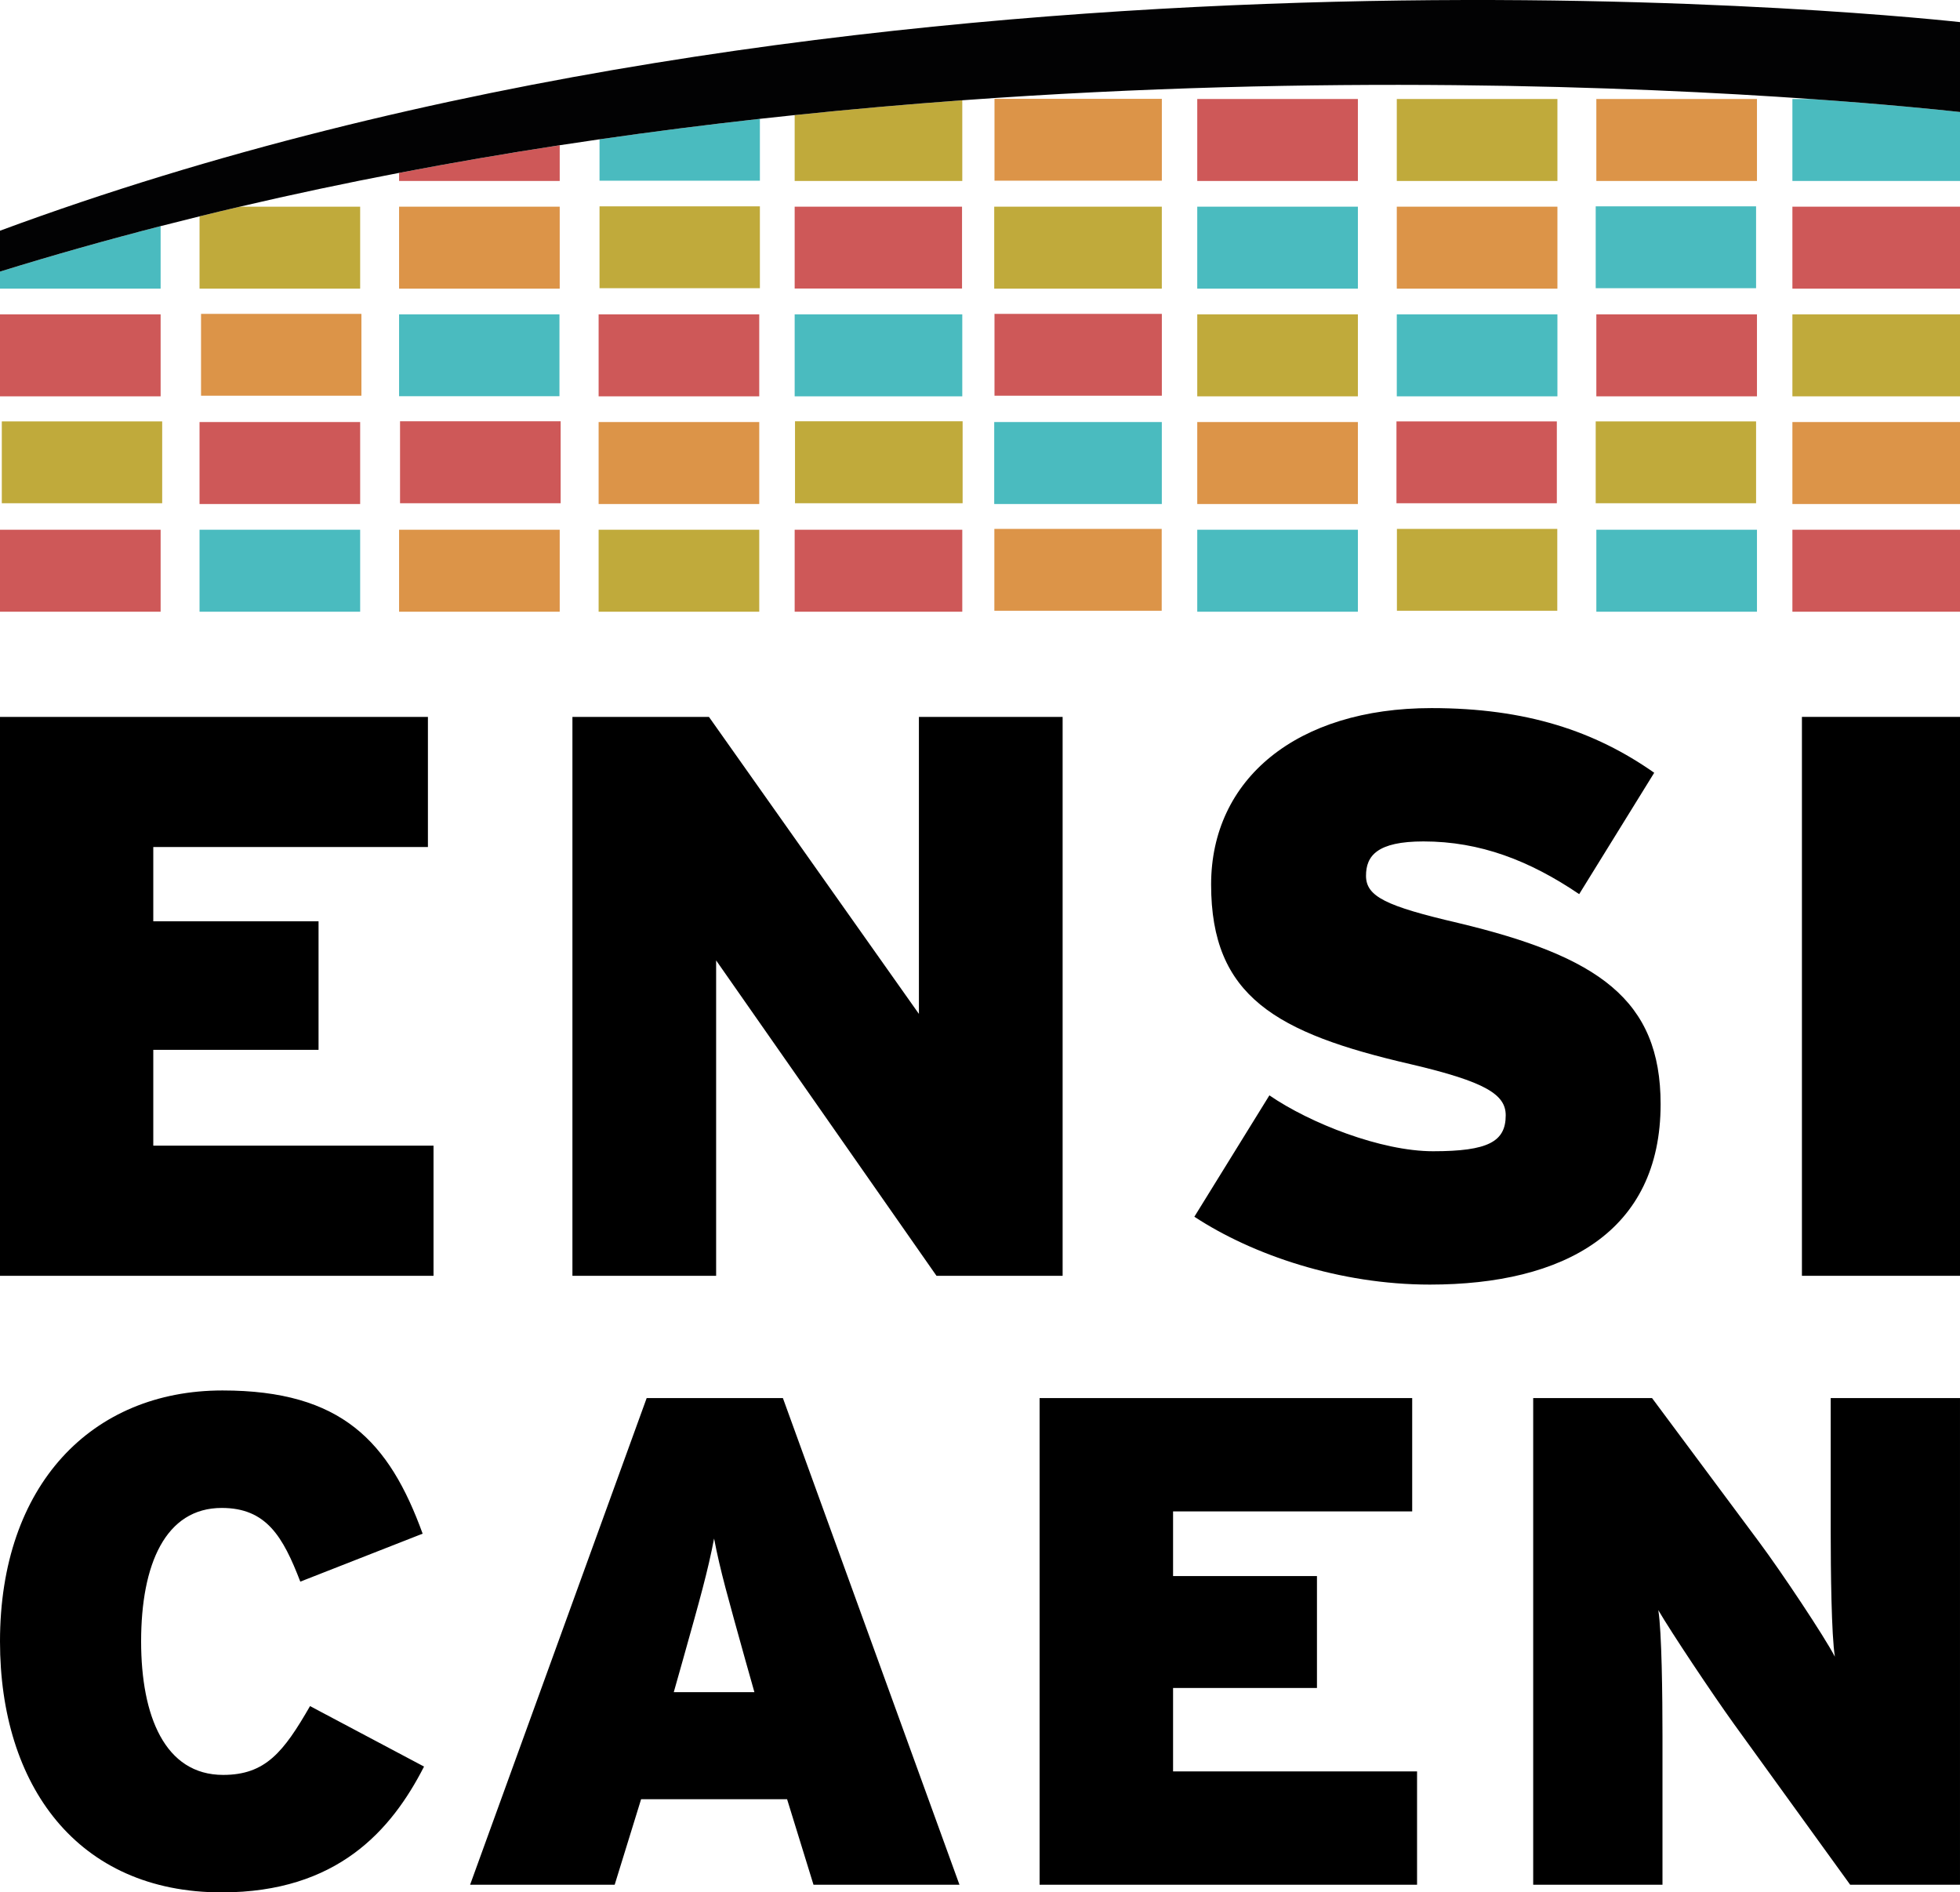 <?xml version="1.0" encoding="UTF-8" standalone="no"?>
<svg
   xmlns:dc="http://purl.org/dc/elements/1.1/"
   xmlns:cc="http://creativecommons.org/ns#"
   xmlns:rdf="http://www.w3.org/1999/02/22-rdf-syntax-ns#"
   xmlns:svg="http://www.w3.org/2000/svg"
   xmlns="http://www.w3.org/2000/svg"
   xml:space="preserve"
   enable-background="new 0 0 223.713 247.543"
   viewBox="0 0 155.102 149.735"
   height="149.735"
   width="155.102"
   y="0px"
   x="0px"
   version="1.1">
   <path
     id="path2"
     d="M 2.4414062e-7,100.948 V 56.724 H 33.863 v 10.298 H 12.13 v 5.875 h 13.078 v 10.172 H 12.13 v 7.581 h 22.176 v 10.298 z" /><path
     id="path4"
     d="M 74.108,100.948 56.67,75.993 V 100.948 H 45.298 V 56.724 h 10.803 l 16.616,23.502 v -23.502 h 11.372 v 44.224 z" /><path
     id="path6"
     d="m 113.152,101.643 c -7.14,0 -14.025,-2.338 -18.638,-5.37 l 5.938,-9.603 c 3.223,2.211 8.846,4.422 12.952,4.422 4.358,0 5.749,-0.758 5.749,-2.843 0,-1.643 -1.58,-2.653 -7.519,-4.044 -10.677,-2.464 -15.794,-5.37 -15.794,-14.215 0,-8.339 6.76,-13.962 17.437,-13.962 7.519,0 12.951,1.832 17.627,5.117 l -5.938,9.603 c -3.918,-2.653 -7.835,-4.17 -12.32,-4.17 -3.664,0 -4.549,1.137 -4.549,2.717 0,1.643 1.58,2.401 7.266,3.728 11.119,2.653 16.047,6.065 16.047,14.341 0,10.109 -7.644,14.279 -18.258,14.279 z" /><path
     id="path8"
     d="M 142.593,100.948 V 56.724 h 12.509 v 44.224 z" /><path
     id="path10"
     d="m 17.548,149.735 c -11.442,0 -17.548,-8.472 -17.548,-19.858 0,-12.377 7.261,-19.857 17.603,-19.857 9.461,0 13.202,4.07 15.842,11.331 l -9.681,3.796 c -1.375,-3.576 -2.695,-5.831 -6.216,-5.831 -4.456,0 -6.381,4.456 -6.381,10.562 0,5.886 1.87,10.562 6.491,10.562 3.355,0 4.786,-1.815 6.876,-5.445 l 9.021,4.785 c -2.586,5.059 -6.876,9.955 -16.007,9.955 z" /><path
     id="path12"
     d="m 64.375,149.13 -2.09,-6.767 H 50.733 l -2.091,6.767 H 37.201 l 13.972,-38.506 h 10.781 l 13.972,38.506 z m -5.391,-17.768 c -1.375,-4.951 -1.98,-7.041 -2.476,-9.626 -0.495,2.585 -1.1,4.73 -2.475,9.626 l -0.715,2.53 h 6.381 z" /><path
     id="path14"
     d="m 82.268,149.13 v -38.506 h 29.484 v 8.967 H 92.829 v 5.115 h 11.387 v 8.856 H 92.829 v 6.601 h 19.308 v 8.967 z" /><path
     id="path16"
     d="m 146.411,149.13 -9.187,-12.707 c -1.705,-2.365 -5.006,-7.316 -5.996,-9.021 0.275,1.705 0.33,6.821 0.33,9.957 v 11.771 h -10.231 v -38.506 h 9.406 l 8.471,11.387 c 1.761,2.365 5.171,7.481 5.997,9.076 -0.275,-1.705 -0.331,-6.82 -0.331,-9.956 v -10.507 h 10.231 v 38.506 z" /><rect
     style="fill:#ce5858"
     id="rect18"
     height="6.487"
     width="12.711"
     y="24.874"
     x="126.324" /><rect
     style="fill:#ce5858"
     id="rect20"
     height="6.487"
     width="12.711"
     y="24.874"
     x="0" /><rect
     style="fill:#ce5858"
     id="rect22"
     height="6.487"
     width="12.711"
     y="33.332"
     x="31.656" /><rect
     style="fill:#ce5858"
     id="rect24"
     height="6.477"
     width="12.691"
     y="33.342"
     x="110.507" /><rect
     style="fill:#c0aa3b"
     id="rect26"
     height="6.477"
     width="12.691"
     y="16.327"
     x="47.442" /><rect
     style="fill:#dc9448"
     id="rect28"
     height="6.477"
     width="13.243"
     y="41.849"
     x="78.687" /><rect
     style="fill:#ce5858"
     id="rect30"
     height="6.477"
     width="13.244"
     y="16.353"
     x="62.885" /><rect
     style="fill:#ce5858"
     id="rect32"
     height="6.487"
     width="12.711"
     y="7.833"
     x="94.743" /><rect
     style="fill:#ce5858"
     id="rect34"
     height="6.487"
     width="13.263"
     y="41.915"
     x="141.839" /><rect
     style="fill:#ce5858"
     id="rect36"
     height="6.487"
     width="12.711"
     y="33.394"
     x="15.79" /><rect
     style="fill:#dc9448"
     id="rect38"
     height="6.487"
     width="12.711"
     y="33.394"
     x="94.743" /><rect
     style="fill:#dc9448"
     id="rect40"
     height="6.487"
     width="12.711"
     y="7.833"
     x="126.324" /><rect
     style="fill:#dc9448"
     id="rect42"
     height="6.487"
     width="13.263"
     y="33.394"
     x="141.839" /><rect
     style="fill:#dc9448"
     id="rect44"
     height="6.487"
     width="12.711"
     y="41.915"
     x="31.581" /><rect
     style="fill:#4abbbf"
     id="rect46"
     height="6.487"
     width="13.264"
     y="24.874"
     x="62.885" /><rect
     style="fill:#dc9448"
     id="rect48"
     height="6.477"
     width="12.691"
     y="24.835"
     x="15.909" /><rect
     style="fill:#dc9448"
     id="rect50"
     height="6.487"
     width="12.711"
     y="16.353"
     x="110.533" /><rect
     style="fill:#dc9448"
     id="rect52"
     height="6.487"
     width="12.711"
     y="16.353"
     x="31.581" /><rect
     style="fill:#ce5858"
     id="rect54"
     height="6.487"
     width="12.711"
     y="41.915"
     x="0" /><rect
     style="fill:#4abbbf"
     id="rect56"
     height="6.477"
     width="12.691"
     y="16.327"
     x="126.274" /><rect
     style="fill:#c0aa3b"
     id="rect58"
     height="6.477"
     width="12.691"
     y="33.342"
     x="126.274" /><rect
     style="fill:#4abbbf"
     id="rect60"
     height="6.477"
     width="12.691"
     y="24.874"
     x="31.581" /><rect
     style="fill:#ce5858"
     id="rect62"
     height="6.477"
     width="13.243"
     y="24.835"
     x="78.698" /><rect
     style="fill:#4abbbf"
     id="rect64"
     height="6.487"
     width="12.711"
     y="16.353"
     x="94.743" /><rect
     style="fill:#ce5858"
     id="rect66"
     height="6.487"
     width="13.263"
     y="16.353"
     x="141.839" /><rect
     style="fill:#dc9448"
     id="rect68"
     height="6.487"
     width="12.711"
     y="33.394"
     x="47.371" /><rect
     style="fill:#c0aa3b"
     id="rect70"
     height="6.487"
     width="13.263"
     y="16.353"
     x="78.676" /><rect
     style="fill:#c0aa3b"
     id="rect72"
     height="6.487"
     width="12.711"
     y="24.874"
     x="94.743" /><rect
     style="fill:#c0aa3b"
     id="rect74"
     height="6.487"
     width="13.263"
     y="24.874"
     x="141.839" /><rect
     style="fill:#ce5858"
     id="rect76"
     height="6.487"
     width="12.711"
     y="24.874"
     x="47.371" /><rect
     style="fill:#c0aa3b"
     id="rect78"
     height="6.477"
     width="12.691"
     y="41.849"
     x="110.543" /><rect
     style="fill:#c0aa3b"
     id="rect80"
     height="6.477"
     width="12.691"
     y="33.342"
     x="0.143" /><rect
     style="fill:#c0aa3b"
     id="rect82"
     height="6.487"
     width="12.711"
     y="7.833"
     x="110.533" /><rect
     style="fill:#c0aa3b"
     id="rect84"
     height="6.487"
     width="12.711"
     y="41.915"
     x="47.371" /><rect
     style="fill:#c0aa3b"
     id="rect86"
     height="6.487"
     width="13.264"
     y="33.332"
     x="62.912" /><rect
     style="fill:#4abbbf"
     id="rect88"
     height="6.487"
     width="12.711"
     y="41.915"
     x="94.743" /><rect
     style="fill:#4abbbf"
     id="rect90"
     height="6.487"
     width="12.711"
     y="24.874"
     x="110.533" /><rect
     style="fill:#4abbbf"
     id="rect92"
     height="6.487"
     width="12.711"
     y="41.915"
     x="126.324" /><rect
     style="fill:#4abbbf"
     id="rect94"
     height="6.487"
     width="12.711"
     y="41.915"
     x="15.79" /><rect
     style="fill:#4abbbf"
     id="rect96"
     height="6.487"
     width="13.263"
     y="33.394"
     x="78.676" /><rect
     style="fill:#ce5858"
     id="rect98"
     height="6.487"
     width="13.264"
     y="41.915"
     x="62.885" /><g
     transform="translate(-34.306,-34.305)"
     id="g116"><rect
       style="fill:#dc9448"
       id="rect100"
       height="6.477"
       width="13.243"
       y="42.125"
       x="113.004" /><path
       style="fill:#c0aa3b"
       id="path102"
       d="m 97.191,48.625 h 13.264 V 42.24 c -4.339,0.316 -8.769,0.704 -13.264,1.172 z" /><path
       style="fill:#c0aa3b"
       id="path104"
       d="M 50.096,57.145 H 62.807 V 50.658 H 53.29 c -1.065,0.25 -2.13,0.504 -3.194,0.766 z" /><path
       style="fill:#ce5858"
       id="path106"
       d="m 65.887,48.625 h 12.711 v -2.828 c -4.215,0.647 -8.457,1.373 -12.711,2.188 z" /><path
       style="fill:#4abbbf"
       id="path108"
       d="m 81.748,48.602 h 12.691 v -4.894 c -4.185,0.465 -8.421,1.002 -12.691,1.62 z" /><path
       style="fill:#4abbbf"
       id="path110"
       d="m 176.145,42.138 v 6.487 h 13.263 v -5.457 c -1.688,-0.187 -5.8,-0.609 -11.819,-1.03 z" /><path
       style="fill:#4abbbf"
       id="path112"
       d="m 34.306,57.145 h 12.711 v -4.947 c -4.259,1.096 -8.502,2.292 -12.711,3.598 z" /><path
       style="fill:#020203"
       id="path114"
       d="m 34.306,52.56 v 1.667 1.568 c 4.209,-1.306 8.452,-2.501 12.711,-3.598 1.025,-0.264 2.052,-0.521 3.08,-0.774 1.064,-0.262 2.128,-0.517 3.194,-0.766 4.198,-0.982 8.402,-1.87 12.597,-2.673 4.254,-0.815 8.496,-1.541 12.711,-2.188 1.052,-0.161 2.102,-0.317 3.15,-0.469 4.271,-0.617 8.507,-1.155 12.691,-1.62 0.92,-0.102 1.837,-0.201 2.752,-0.296 4.495,-0.468 8.924,-0.856 13.264,-1.172 28.437,-2.068 53.026,-1.089 67.133,-0.102 6.02,0.421 10.132,0.844 11.819,1.03 v -1.03 c 0,-2.391 0,-3.093 0,-6.083 C 182.05,35.26 101.998,27.505 34.306,52.56 Z" /></g></svg>
